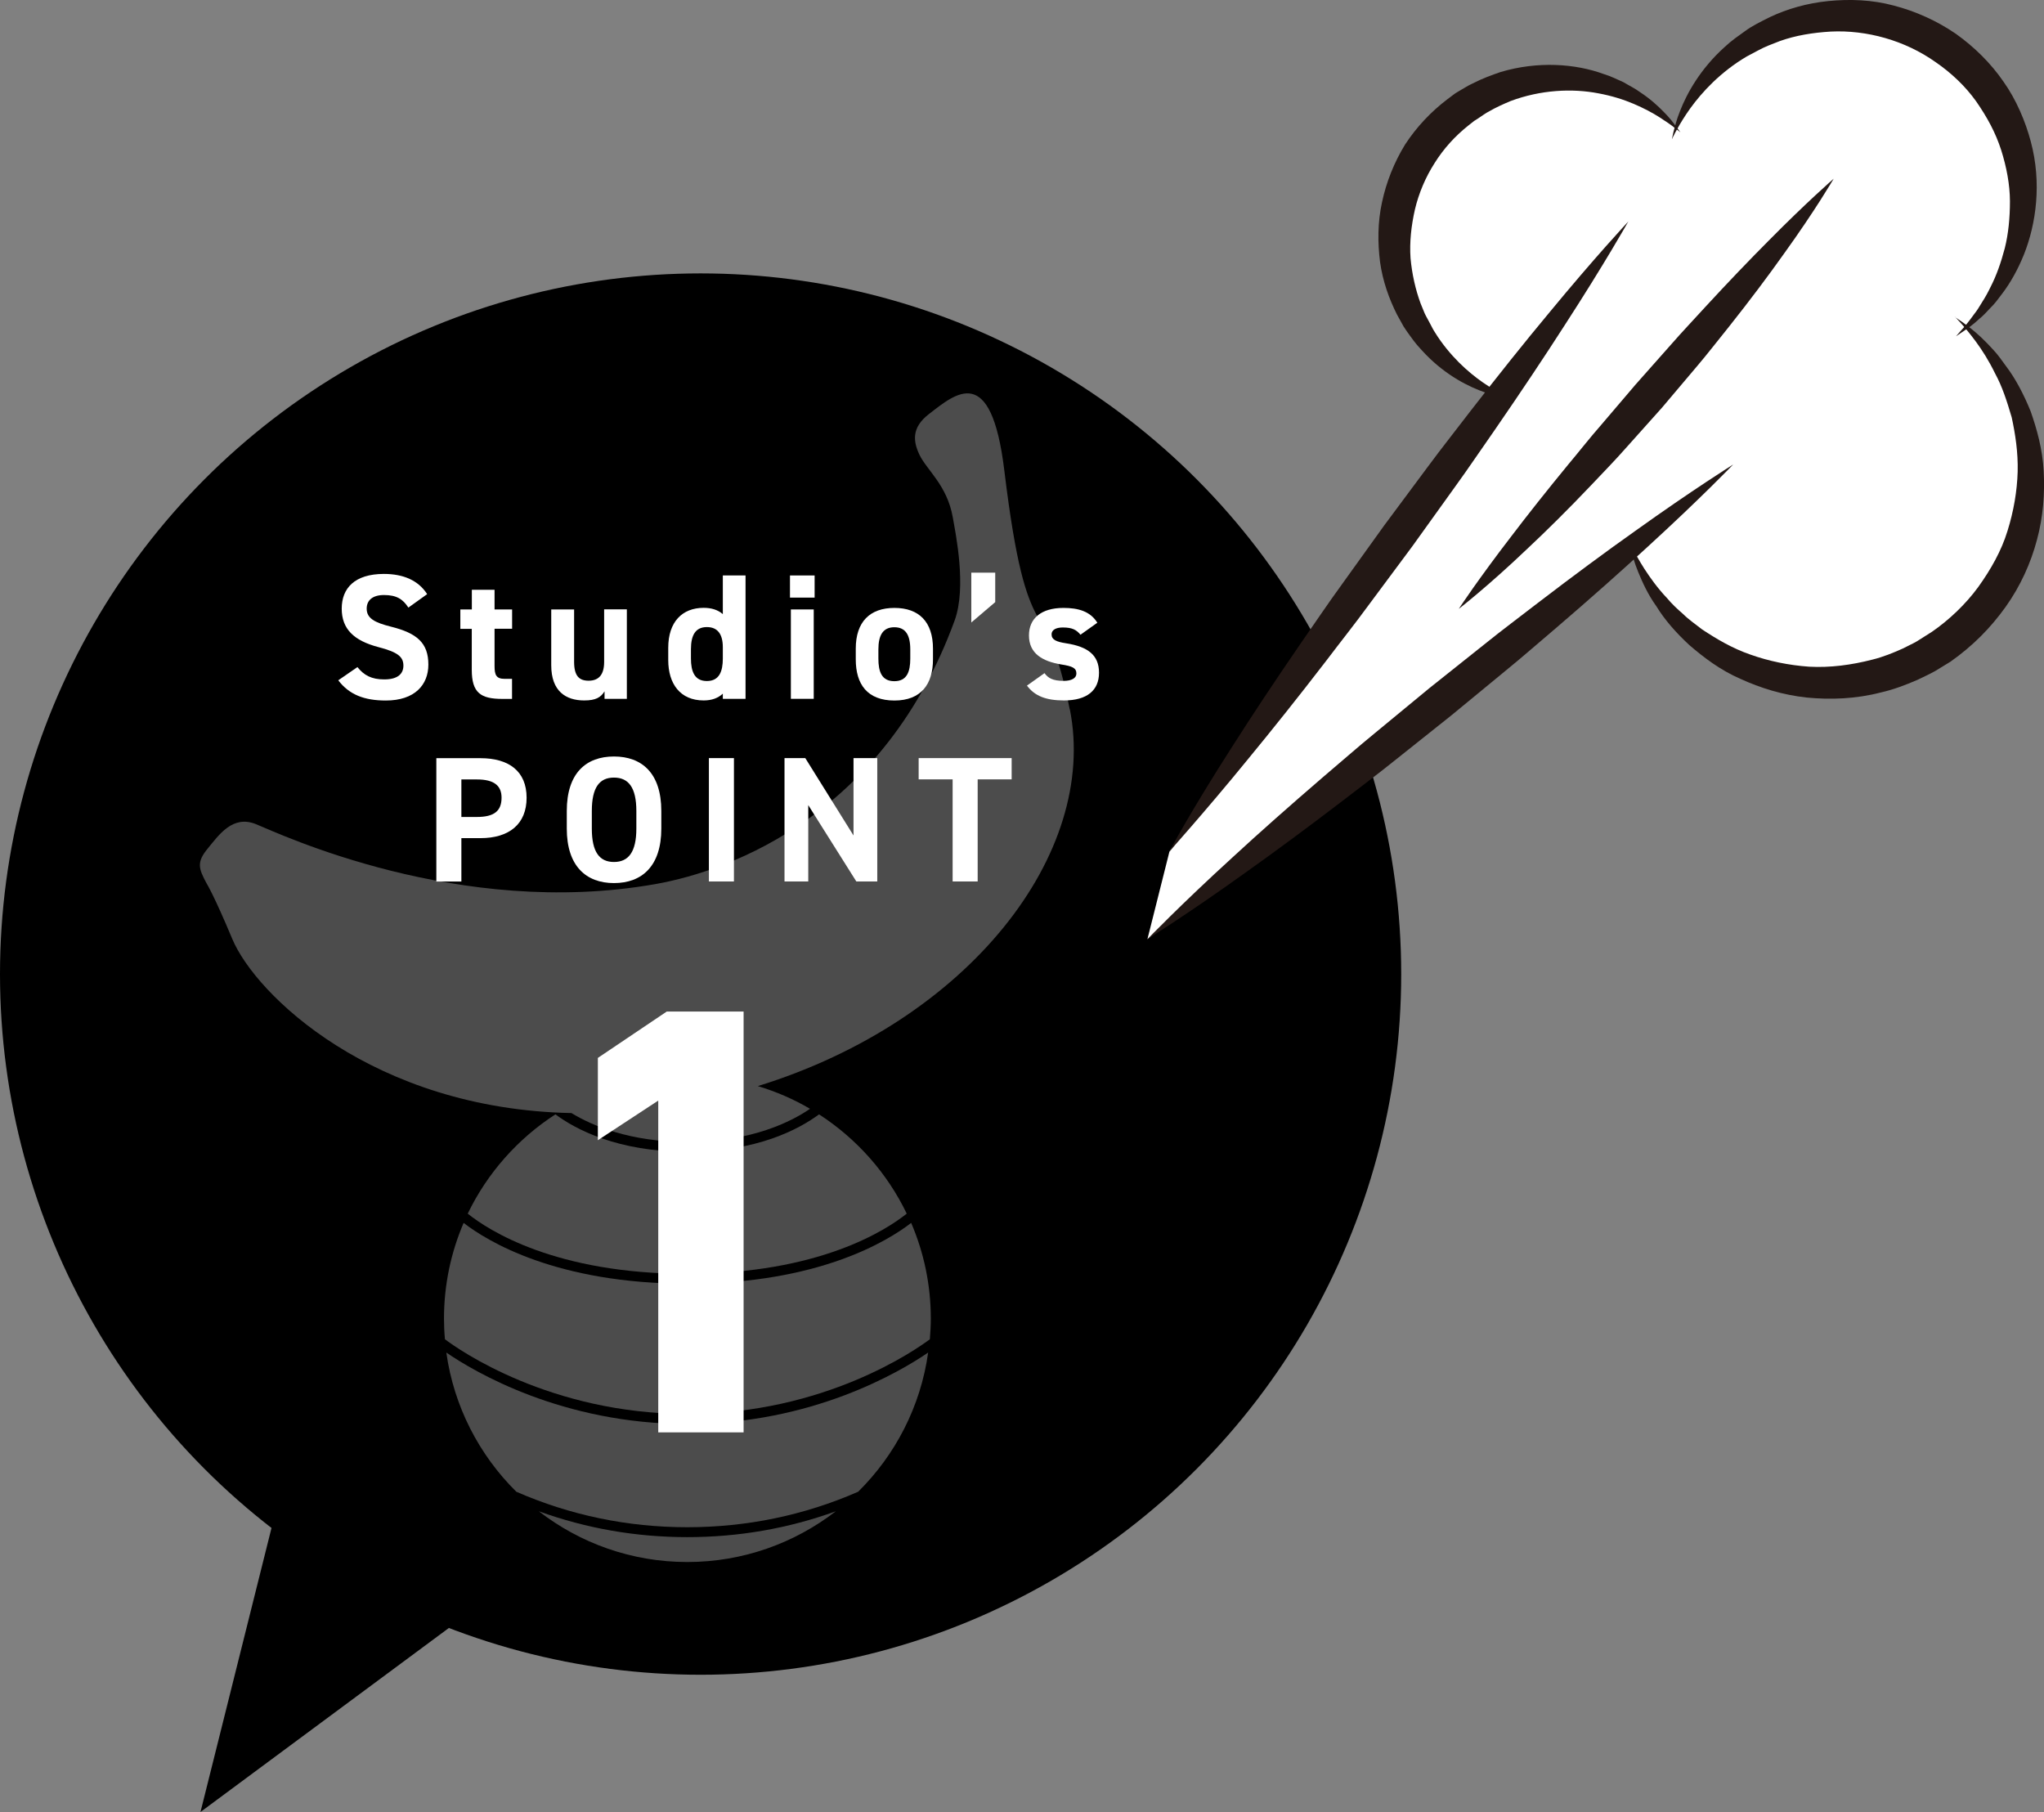 <?xml version="1.0" encoding="UTF-8"?>
<svg id="_レイヤー_2" data-name="レイヤー 2" xmlns="http://www.w3.org/2000/svg" viewBox="0 0 253.85 225.01">
  <rect x="0" y="0" width="253.85" height="225.01" fill="#808080" stroke="none"/>
  <defs>
    <style>
      .cls-1 {
        fill: #fff;
      }

      .cls-2 {
        stroke: #000;
        stroke-linecap: round;
        stroke-linejoin: round;
        stroke-width: 8px;
      }

      .cls-3 {
        fill: none;
        opacity: .3;
      }

      .cls-4 {
        fill: #231815;
      }
    </style>
  </defs>
  <g id="_レイヤー_1-2" data-name="レイヤー 1">
    <circle class="cls-2" cx="87.01" cy="120.96" r="83.01"/>
    <polygon points="36.76 177.58 24.9 225.01 70.64 191.13 36.76 177.58"/>
    <g class="cls-3">
      <path class="cls-1" d="m132.85,88.07c-3.09-15.57-5.23-5.84-8.12-29.64-1.63-13.46-6.02-9.6-9.38-7-2.16,1.67-1.95,3.38-1.16,5.04.89,1.88,3.45,3.8,4.14,7.78.36,2.05,1.74,8.64.23,12.8-8.69,23.79-27.39,31.01-37.19,32.74-24.41,4.3-46.7-6.28-49.59-7.45s-4.6,1.35-5.99,3.04c-1.38,1.68-1.15,2.45-.11,4.36,0,0,.88,1.39,3.16,6.84,2.9,6.94,17.51,21.15,42.13,21.64,2.53,1.54,7.23,3.59,14.4,3.59,8.04,0,12.99-2.58,15.23-4.12-2.02-1.19-4.2-2.13-6.48-2.82,26.24-8.11,42.29-28.93,38.75-46.78Z"/>
      <path class="cls-1" d="m85.36,159.41c-16.27,0-24.85-5.29-27.78-7.55-1.57,3.65-2.44,7.67-2.44,11.89,0,.86.04,1.72.12,2.56,1.68,1.27,13.02,9.27,30.11,9.27s28.42-8.01,30.11-9.27c.07-.85.12-1.7.12-2.56,0-4.22-.87-8.24-2.44-11.89-2.91,2.25-11.51,7.55-27.78,7.55Z"/>
      <path class="cls-1" d="m66.92,187.67c5.11,3.95,11.5,6.3,18.44,6.3s13.34-2.36,18.44-6.3c-5.88,2.13-12.07,3.21-18.44,3.21s-12.56-1.08-18.44-3.21Z"/>
      <path class="cls-1" d="m55.43,167.96c.94,6.71,4.09,12.73,8.69,17.28,6.69,2.93,13.84,4.41,21.23,4.41s14.54-1.48,21.23-4.41c4.6-4.55,7.75-10.56,8.69-17.28-3.47,2.37-14.39,8.87-29.92,8.87s-26.45-6.49-29.92-8.87Z"/>
      <path class="cls-1" d="m112.61,150.71c-2.43-5.05-6.22-9.31-10.89-12.33-2.49,1.84-7.7,4.65-16.37,4.65s-13.89-2.81-16.37-4.65c-4.67,3.02-8.46,7.29-10.89,12.33,2.56,2.05,10.87,7.47,27.26,7.47s24.72-5.44,27.26-7.47Z"/>
    </g>
    <g>
      <path class="cls-1" d="m50.71,75.44c-.67-1.04-1.47-1.55-3.02-1.55-1.4,0-2.15.64-2.15,1.69,0,1.2.98,1.73,3.02,2.24,3.2.8,4.64,2,4.64,4.71,0,2.51-1.69,4.46-5.28,4.46-2.69,0-4.55-.73-5.91-2.51l2.38-1.64c.82,1.02,1.75,1.53,3.33,1.53,1.78,0,2.38-.78,2.38-1.71,0-1.07-.64-1.67-3.13-2.31-3.02-.8-4.53-2.24-4.53-4.77s1.6-4.31,5.24-4.31c2.44,0,4.29.82,5.37,2.51l-2.33,1.67Z"/>
      <path class="cls-1" d="m57.18,75.68h1.42v-2.44h2.82v2.44h2.18v2.4h-2.18v4.64c0,1.11.22,1.58,1.26,1.58h.91v2.49h-1.2c-2.69,0-3.8-.75-3.8-3.62v-5.08h-1.42v-2.4Z"/>
      <path class="cls-1" d="m77.86,86.78h-2.78v-.93c-.47.75-1.07,1.13-2.53,1.13-2.24,0-4.09-1.11-4.09-4.37v-6.93h2.84v6.5c0,1.75.62,2.35,1.8,2.35,1.31,0,1.93-.8,1.93-2.33v-6.53h2.82v11.1Z"/>
      <path class="cls-1" d="m89.77,71.46h2.82v15.32h-2.82v-.64c-.58.53-1.33.84-2.38.84-2.91,0-4.4-2.06-4.4-5.02v-1.51c0-3.24,1.75-4.97,4.4-4.97.95,0,1.75.24,2.38.78v-4.8Zm0,10.32v-1.4c0-1.62-.64-2.51-1.98-2.51-1.4,0-1.98.98-1.98,2.75v1.15c0,1.6.44,2.8,1.98,2.8s1.98-1.2,1.98-2.8Z"/>
      <path class="cls-1" d="m98.11,71.46h3.06v2.75h-3.06v-2.75Zm.11,4.22h2.84v11.1h-2.84v-11.1Z"/>
      <path class="cls-1" d="m115.87,81.88c0,3.04-1.44,5.11-4.79,5.11s-4.8-2-4.8-5.11v-1.33c0-3.33,1.75-5.06,4.8-5.06s4.79,1.73,4.79,5.06v1.33Zm-2.82-.09v-1.15c0-1.78-.58-2.75-1.98-2.75s-1.98.98-1.98,2.75v1.15c0,1.6.4,2.8,1.98,2.8s1.98-1.2,1.98-2.8Z"/>
      <path class="cls-1" d="m123.6,74.77l-2.97,2.53v-6.19h2.97v3.66Z"/>
      <path class="cls-1" d="m134.18,78.81c-.49-.58-.98-.89-2.18-.89-.73,0-1.4.22-1.4.87s.6.91,1.78,1.09c2.73.42,4.11,1.47,4.11,3.66s-1.49,3.44-4.35,3.44c-2.26,0-3.64-.56-4.6-1.84l2.18-1.55c.44.6,1,.96,2.38.96.98,0,1.58-.33,1.58-.91,0-.69-.49-.91-1.89-1.13-2.31-.38-4-1.35-4-3.6,0-2.11,1.51-3.42,4.29-3.42,1.82,0,3.33.42,4.2,1.84l-2.09,1.49Z"/>
      <path class="cls-1" d="m57.3,104.07v5.4h-3.11v-15.32h5.48c3.53,0,5.73,1.62,5.73,4.91s-2.18,5.02-5.73,5.02h-2.38Zm1.93-2.62c2.15,0,3.06-.75,3.06-2.4,0-1.47-.91-2.26-3.06-2.26h-1.93v4.66h1.93Z"/>
      <path class="cls-1" d="m76.25,109.66c-3.44,0-5.86-2.09-5.86-6.77v-2.18c0-4.73,2.42-6.77,5.86-6.77s5.88,2.04,5.88,6.77v2.18c0,4.68-2.42,6.77-5.88,6.77Zm-2.75-6.77c0,2.93.96,4.15,2.75,4.15s2.78-1.22,2.78-4.15v-2.18c0-2.93-.98-4.15-2.78-4.15s-2.75,1.22-2.75,4.15v2.18Z"/>
      <path class="cls-1" d="m91.15,109.46h-3.11v-15.32h3.11v15.32Z"/>
      <path class="cls-1" d="m108.95,94.14v15.32h-2.6l-5.97-9.48v9.48h-2.95v-15.32h2.58l5.99,9.61v-9.61h2.95Z"/>
      <path class="cls-1" d="m125.64,94.14v2.64h-4.22v12.68h-3.11v-12.68h-4.22v-2.64h11.54Z"/>
    </g>
    <path class="cls-1" d="m92.35,177.87h-10.6v-41.2l-7.5,4.92v-10.22l8.56-5.76h9.54v52.25Z"/>
    <g>
      <path class="cls-1" d="m247.27,11.59c-7.04-10.16-20.98-12.69-31.14-5.65-3.71,2.57-6.39,6.07-7.97,9.96-6.81-7.06-17.9-8.37-26.22-2.61-9.24,6.4-11.54,19.09-5.14,28.33,2.51,3.62,5.99,6.16,9.85,7.55-13.25,17.95-41.06,55.71-41.42,56.6l-2.73,10.86,60.06-48.66c.74,2.02,1.74,3.97,3.02,5.82,8.05,11.62,23.99,14.51,35.61,6.46,11.62-8.05,14.51-23.99,6.46-35.61-1.03-1.49-2.19-2.83-3.46-4.03,7.95-7.46,9.47-19.79,3.08-29.02Z"/>
      <path class="cls-4" d="m187.67,49.53s-.29-.05-.84-.15c-.54-.13-1.36-.27-2.35-.63-1.98-.68-4.82-2.06-7.44-4.76-.32-.34-.65-.69-.97-1.06-.17-.21-.28-.32-.51-.63l-.42-.57c-.28-.39-.56-.76-.83-1.2-.27-.48-.53-.96-.81-1.46-.99-1.97-1.78-4.16-2.11-6.56-.3-2.38-.3-4.92.25-7.41.53-2.49,1.5-4.93,2.86-7.15,1.42-2.18,3.23-4.09,5.26-5.63l.76-.57.19-.14.27-.17.37-.22c.53-.29.92-.58,1.55-.86,1.18-.61,2.34-1.03,3.47-1.42,4.64-1.38,9.29-1.03,12.79.25.9.27,1.7.68,2.47,1.02.73.44,1.45.78,2.05,1.23,1.25.82,2.21,1.7,2.94,2.45.75.74,1.24,1.41,1.57,1.86.33.45.51.68.51.68,0,0-.23-.18-.68-.52-.42-.36-1.09-.81-1.94-1.36-.85-.54-1.93-1.12-3.2-1.66-1.27-.54-2.74-1-4.37-1.3-3.25-.63-7.17-.44-10.91.96-.93.39-1.84.8-2.66,1.28-.41.19-.93.6-1.39.89l-.36.23s-.21.13-.1.06l-.15.12-.61.48c-1.62,1.29-3.05,2.86-4.16,4.64-1.13,1.76-1.96,3.73-2.44,5.74-.46,2.02-.69,4.07-.55,6.07.18,1.98.62,3.91,1.25,5.62.17.41.34.82.5,1.22.19.42.46.85.67,1.27l.33.63c.03.08.2.34.3.5.22.37.46.71.7,1.05,1.94,2.7,4.21,4.51,5.91,5.59,1.71,1.09,2.82,1.56,2.82,1.56Z"/>
      <path class="cls-4" d="m207.64,17.27s.07-.32.2-.92c.16-.59.37-1.49.81-2.57.84-2.15,2.49-5.21,5.57-7.97.4-.37.73-.65,1.26-1.05.41-.3.83-.6,1.26-.91.81-.61,1.99-1.19,3.05-1.72,2.17-1.03,4.65-1.74,7.28-2,2.62-.26,5.42-.17,8.12.56,2.7.7,5.33,1.88,7.69,3.49,2.32,1.65,4.38,3.68,5.96,5.99,1.54,2.17,2.71,4.9,3.37,7.41,1.38,5.14.66,10.23-.85,14.02-.77,1.91-1.7,3.55-2.7,4.86-.49.66-.95,1.28-1.46,1.77-.48.52-.92.99-1.38,1.36-.85.8-1.61,1.3-2.12,1.64-.51.35-.78.53-.78.53,0,0,.22-.25.62-.71.42-.44.98-1.13,1.64-2.05.35-.43.67-.96,1.02-1.54.36-.56.71-1.19,1.04-1.88.7-1.36,1.27-2.98,1.74-4.76.45-1.79.64-3.78.64-5.84-.01-2.07-.42-4.23-1.09-6.35-.7-2.16-1.71-4.03-3.11-6.05-1.35-1.89-3.08-3.52-5.01-4.85-3.82-2.72-8.6-4.03-13.04-3.81-2.22.13-4.38.48-6.33,1.18-.97.38-1.8.67-2.75,1.19-.46.25-.92.49-1.37.73-.3.18-.78.47-1.14.72-3.06,2.08-5.11,4.56-6.35,6.42-1.24,1.87-1.77,3.09-1.77,3.09Z"/>
      <path class="cls-4" d="m242.77,39.36s.31.21.89.6c.57.41,1.42,1.02,2.38,1.93.48.45,1,.98,1.54,1.58.56.59,1.08,1.35,1.6,2.06,1.09,1.43,2.16,3.43,3.02,5.57.77,2.2,1.47,4.69,1.61,7.41.15,2.71-.05,5.62-.83,8.51-.76,2.89-2.06,5.77-3.9,8.35-1.87,2.61-4.06,4.83-6.85,6.8l-1.9,1.16c-.67.38-1.48.74-2.21,1.1-1.51.65-2.98,1.21-4.54,1.56-3.07.8-6.22.92-9.2.63-2.98-.32-5.77-1.19-8.23-2.32-2.5-1.08-4.56-2.66-6.33-4.18-1.72-1.59-3.12-3.21-4.1-4.82-1.1-1.53-1.75-3.02-2.26-4.25-.51-1.23-.76-2.24-.94-2.92-.16-.68-.24-1.05-.24-1.05,0,0,.57,1.4,1.95,3.57.7,1.07,1.6,2.36,2.81,3.63.56.67,1.23,1.32,1.98,1.96.69.69,1.54,1.27,2.37,1.92,1.77,1.17,3.74,2.35,6.01,3.13,2.25.8,4.73,1.32,7.3,1.5,2.58.14,5.24-.21,7.83-.88,1.29-.31,2.59-.84,3.77-1.37.58-.31,1.14-.54,1.76-.9l1.88-1.19c2.08-1.43,4.19-3.42,5.74-5.55,1.56-2.17,2.89-4.51,3.64-6.98.77-2.46,1.19-4.95,1.26-7.35.06-2.4-.29-4.66-.74-6.74-.61-2.07-1.18-3.83-2.06-5.45-.81-1.65-1.59-2.86-2.37-3.93-1.53-2.07-2.63-3.11-2.63-3.11Z"/>
      <path class="cls-4" d="m202.24,27.48s-2.99,5.31-7.94,12.94c-2.46,3.83-5.4,8.24-8.62,12.91-1.63,2.32-3.26,4.76-5.01,7.17-1.74,2.42-3.5,4.88-5.27,7.34-1.8,2.43-3.61,4.86-5.39,7.25-1.76,2.41-3.59,4.7-5.3,6.96-3.46,4.5-6.77,8.64-9.66,12.15-2.87,3.52-5.34,6.4-7.08,8.41-.87,1-1.56,1.79-2.03,2.32-.46.55-.7.84-.7.84,0,0,.68-1.37,2.03-3.67,1.34-2.3,3.3-5.55,5.76-9.38,2.44-3.84,5.37-8.26,8.59-12.94,1.63-2.33,3.25-4.77,5.01-7.18,1.74-2.42,3.5-4.88,5.27-7.34,1.81-2.43,3.61-4.86,5.39-7.25,1.77-2.4,3.6-4.69,5.32-6.95,3.48-4.49,6.79-8.63,9.7-12.12,5.78-7.02,9.95-11.47,9.95-11.47Z"/>
      <path class="cls-4" d="m227.72,22.21s-2.26,3.88-6.16,9.29c-1.93,2.72-4.26,5.83-6.85,9.09-1.31,1.61-2.61,3.32-4.03,4.98-1.41,1.67-2.84,3.36-4.27,5.05-1.48,1.65-2.95,3.31-4.41,4.93-1.44,1.64-2.95,3.17-4.38,4.69-2.87,3.02-5.63,5.75-8.07,8.03-4.83,4.6-8.38,7.34-8.38,7.34,0,0,.61-.94,1.74-2.54,1.13-1.59,2.76-3.85,4.79-6.48,2.01-2.65,4.42-5.69,7.05-8.89,1.34-1.59,2.65-3.28,4.09-4.92,1.41-1.65,2.85-3.34,4.28-5.02,1.47-1.65,2.93-3.31,4.38-4.94,1.43-1.64,2.91-3.19,4.31-4.73,2.81-3.05,5.5-5.85,7.85-8.21,4.68-4.74,8.06-7.68,8.06-7.68Z"/>
      <path class="cls-4" d="m142.5,116.63s4.09-4.25,10.59-10.18c3.23-2.98,7.07-6.38,11.23-9.96,2.1-1.77,4.22-3.65,6.45-5.47,2.22-1.83,4.48-3.69,6.74-5.56,2.29-1.82,4.58-3.65,6.83-5.44,2.24-1.81,4.52-3.5,6.69-5.18,4.36-3.34,8.48-6.38,12.07-8.92,7.15-5.12,12.15-8.24,12.15-8.24,0,0-4.09,4.25-10.58,10.18-3.23,2.98-7.07,6.39-11.23,9.96-2.1,1.77-4.22,3.65-6.46,5.47-2.22,1.83-4.48,3.69-6.74,5.55-2.29,1.82-4.58,3.64-6.83,5.44-2.24,1.81-4.52,3.5-6.69,5.18-4.36,3.33-8.49,6.38-12.07,8.92-7.15,5.13-12.15,8.24-12.15,8.24Z"/>
    </g>
  </g>
</svg>